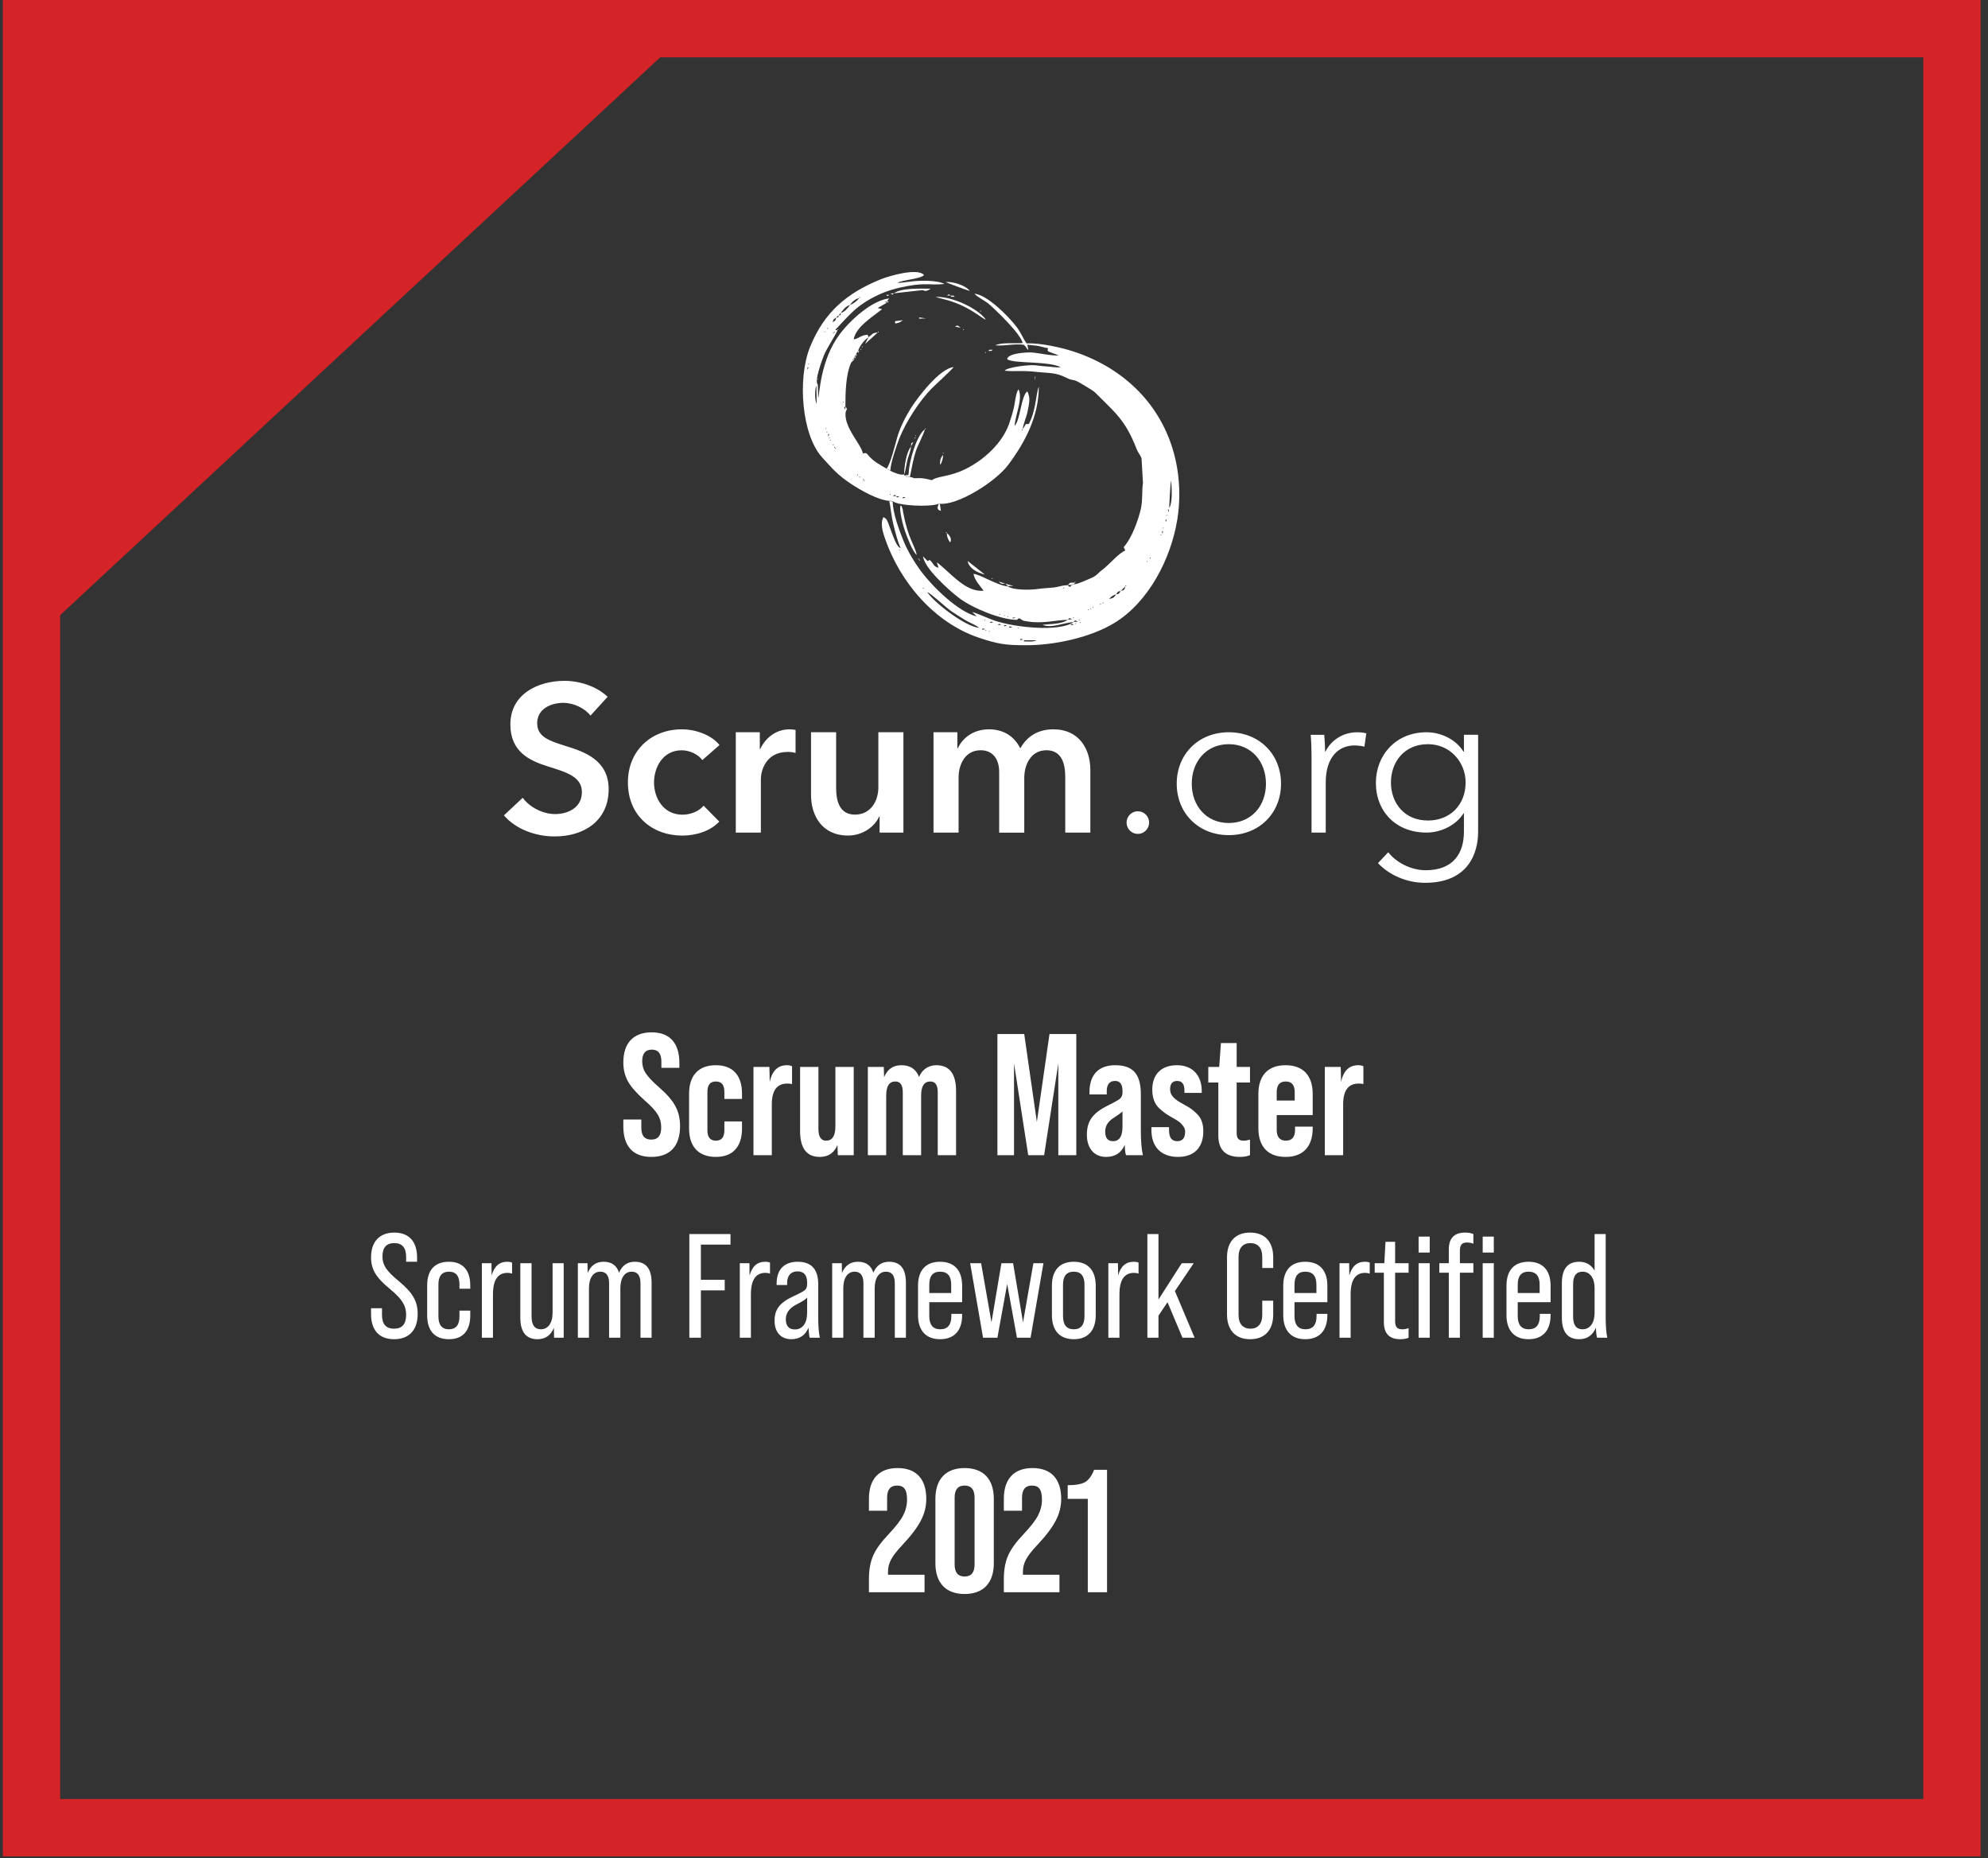<svg width="229" height="214" viewBox="0 0 229 214" fill="none" xmlns="http://www.w3.org/2000/svg">
<rect x="0" y="0" width="229" height="214" fill="#333333" stroke="none"/>
<path d="M6.773 5.778H76.936L6.773 70.987V5.778Z" fill="#D42427"/>
<rect x="3.628" y="3.302" width="221.217" height="207.184" stroke="#D42427" stroke-width="6.603"/>
<path d="M106.499 183.373H100.093V181.842C100.093 180.794 100.254 179.908 100.576 179.162C100.899 178.417 101.483 177.611 102.309 176.745C103.135 175.859 103.719 175.134 104.021 174.549C104.323 173.965 104.484 173.361 104.484 172.696C104.484 171.487 104.081 171.085 103.336 171.085C102.571 171.085 102.188 171.548 102.188 172.474V173.985H100.093V172.615C100.093 170.339 101.241 169.07 103.397 169.07C105.552 169.07 106.7 170.339 106.7 172.615C106.7 173.482 106.499 174.308 106.076 175.113C105.673 175.899 104.968 176.846 103.961 177.913C102.671 179.283 102.289 180.029 102.289 181.056V181.358H106.499V183.373ZM107.75 180.029V172.615C107.75 170.359 108.938 169.07 111.114 169.07C113.289 169.07 114.478 170.359 114.478 172.615V180.029C114.478 182.285 113.289 183.574 111.114 183.574C108.938 183.574 107.75 182.285 107.75 180.029ZM112.262 180.17V172.474C112.262 171.548 111.879 171.085 111.114 171.085C110.348 171.085 109.965 171.548 109.965 172.474V180.17C109.965 181.096 110.348 181.56 111.114 181.56C111.879 181.56 112.262 181.096 112.262 180.17ZM122.04 183.373H115.634V181.842C115.634 180.794 115.795 179.908 116.117 179.162C116.44 178.417 117.024 177.611 117.85 176.745C118.676 175.859 119.26 175.134 119.562 174.549C119.864 173.965 120.025 173.361 120.025 172.696C120.025 171.487 119.622 171.085 118.877 171.085C118.112 171.085 117.729 171.548 117.729 172.474V173.985H115.634V172.615C115.634 170.339 116.782 169.07 118.938 169.07C121.093 169.07 122.241 170.339 122.241 172.615C122.241 173.482 122.04 174.308 121.617 175.113C121.214 175.899 120.509 176.846 119.502 177.913C118.212 179.283 117.83 180.029 117.83 181.056V181.358H122.04V183.373ZM127.521 183.373H125.305V172.615H122.988V171.044C123.915 171.044 124.58 170.923 125.003 170.682C125.426 170.42 125.768 169.956 126.03 169.272H127.521V183.373Z" fill="white"/>
<path d="M75.03 133.237C72.897 133.237 71.802 131.982 71.802 129.73V128.933H73.874V129.889C73.874 130.786 74.252 131.244 75.01 131.244C75.787 131.244 76.165 130.786 76.165 129.849C76.165 129.272 76.026 128.773 75.747 128.335C75.488 127.897 74.99 127.359 74.252 126.721C73.356 125.924 72.718 125.207 72.34 124.549C71.981 123.891 71.802 123.174 71.802 122.357C71.802 120.145 72.937 118.89 75.07 118.89C77.162 118.89 78.258 120.145 78.258 122.397V122.975H76.185V122.257C76.185 121.341 75.827 120.882 75.089 120.882C74.352 120.882 73.974 121.321 73.974 122.218C73.974 122.716 74.113 123.194 74.392 123.612C74.671 124.031 75.169 124.569 75.906 125.207C76.823 126.004 77.461 126.741 77.799 127.398C78.158 128.056 78.337 128.813 78.337 129.69C78.337 131.982 77.182 133.237 75.03 133.237ZM79.376 129.969V125.944C79.376 123.852 80.471 122.676 82.464 122.676C84.457 122.676 85.473 123.891 85.473 125.944V126.562H83.441V125.745C83.441 124.947 83.122 124.549 82.464 124.549C81.806 124.549 81.488 124.947 81.488 125.745V130.168C81.488 130.965 81.806 131.364 82.464 131.364C83.122 131.364 83.441 130.965 83.441 130.168V129.152H85.473V129.969C85.473 132.021 84.457 133.237 82.464 133.237C80.471 133.237 79.376 132.061 79.376 129.969ZM90.64 122.676C90.879 122.676 91.078 122.716 91.238 122.795V124.848C91.078 124.808 90.899 124.788 90.7 124.788C89.504 124.788 88.906 125.585 88.906 127.179V133.038H86.794V122.875H88.627L88.667 124.589C88.946 123.313 89.604 122.676 90.64 122.676ZM96.229 129.73V122.875H98.341V133.038H96.508L96.468 131.862C96.089 132.779 95.412 133.237 94.435 133.237C92.921 133.237 92.164 132.241 92.164 130.268V122.875H94.276V130.029C94.276 130.925 94.575 131.364 95.153 131.364C95.87 131.364 96.229 130.826 96.229 129.73ZM107.859 122.676C109.374 122.676 110.131 123.672 110.131 125.645V133.038H108.019V125.784C108.019 124.967 107.74 124.549 107.162 124.549C106.464 124.549 106.106 125.087 106.106 126.183V133.038H103.993V125.784C103.993 124.967 103.715 124.549 103.137 124.549C102.439 124.549 102.081 125.087 102.081 126.183V133.038H99.968V122.875H101.802L101.841 124.051C102.22 123.134 102.878 122.676 103.834 122.676C104.85 122.676 105.528 123.134 105.867 124.031C106.205 123.174 106.963 122.676 107.859 122.676ZM116.807 133.038H114.894V119.089H117.982L119.437 129.212L120.892 119.089H123.98V133.038H121.908V122.477L120.274 133.038H118.441L116.807 122.477V133.038ZM131.654 133.038H129.721C129.621 132.858 129.581 132.46 129.561 131.842C129.163 132.779 128.446 133.237 127.409 133.237C126.054 133.237 125.198 132.261 125.198 130.686C125.198 129.092 125.875 128.176 127.649 127.299C128.386 126.94 128.844 126.681 129.023 126.522C129.203 126.342 129.302 126.123 129.302 125.844V125.645C129.302 124.868 129.023 124.489 128.446 124.489C127.808 124.489 127.489 124.888 127.489 125.665V126.043H125.496V125.784C125.496 123.792 126.533 122.676 128.465 122.676C130.538 122.676 131.415 123.732 131.415 126.024V130.108C131.415 131.404 131.494 132.38 131.654 133.038ZM128.206 131.424C128.944 131.424 129.302 130.866 129.302 129.73V127.996C129.203 128.116 128.844 128.375 128.266 128.753C127.629 129.152 127.31 129.67 127.31 130.328C127.31 131.065 127.609 131.424 128.206 131.424ZM135.7 133.237C133.767 133.237 132.632 132.101 132.632 130.128V129.81H134.664V130.188C134.664 131.005 134.983 131.424 135.601 131.424C136.218 131.424 136.517 131.065 136.517 130.328C136.517 130.089 136.438 129.869 136.278 129.67C135.979 129.252 135.74 129.112 135.043 128.714C134.664 128.494 134.385 128.335 134.206 128.196C134.026 128.056 133.787 127.877 133.508 127.618C132.97 127.08 132.731 126.382 132.731 125.485C132.731 123.752 133.747 122.676 135.581 122.676C137.334 122.676 138.43 123.812 138.43 125.645V125.864H136.438V125.585C136.438 124.848 136.159 124.489 135.601 124.489C135.063 124.489 134.784 124.808 134.784 125.446C134.784 126.183 135.302 126.621 136.338 127.179C137.055 127.578 137.354 127.757 137.852 128.255C138.39 128.753 138.61 129.431 138.61 130.288C138.61 132.121 137.593 133.237 135.7 133.237ZM143.988 122.875V124.669H142.453V130.487C142.453 131.125 142.692 131.364 143.27 131.364C143.489 131.364 143.728 131.324 143.988 131.244V133.038C143.649 133.177 143.25 133.237 142.832 133.237C141.178 133.237 140.341 132.42 140.341 130.766V124.669H139.185V122.875H140.441L140.64 120.125H142.453V122.875H143.988ZM151.211 125.984V128.415H147.066V130.128C147.066 130.945 147.425 131.364 148.122 131.364C148.82 131.364 149.179 130.945 149.179 130.128V129.75H151.211V129.929C151.211 132.061 150.095 133.237 148.083 133.237C146.07 133.237 144.954 132.061 144.954 129.929V125.984C144.954 123.852 146.07 122.676 148.083 122.676C150.095 122.676 151.211 123.852 151.211 125.984ZM147.066 125.784V126.741H149.139V125.784C149.139 124.967 148.8 124.549 148.103 124.549C147.405 124.549 147.066 124.967 147.066 125.784ZM156.452 122.676C156.691 122.676 156.891 122.716 157.05 122.795V124.848C156.891 124.808 156.711 124.788 156.512 124.788C155.316 124.788 154.719 125.585 154.719 127.179V133.038H152.606V122.875H154.44L154.479 124.589C154.758 123.313 155.416 122.676 156.452 122.676Z" fill="white"/>
<path d="M42.741 151.331V150.666H44.003V151.434C44.003 152.491 44.464 153.02 45.385 153.02C46.322 153.02 46.783 152.491 46.783 151.417C46.783 150.871 46.647 150.393 46.374 149.967C46.118 149.541 45.64 149.046 44.941 148.466C44.122 147.801 43.543 147.187 43.219 146.641C42.895 146.096 42.741 145.482 42.741 144.8C42.741 143.009 43.713 141.951 45.419 141.951C47.124 141.951 48.045 142.992 48.045 144.834V145.311H46.783V144.748C46.783 143.691 46.322 143.162 45.419 143.162C44.515 143.162 44.054 143.674 44.054 144.714C44.054 145.209 44.191 145.652 44.464 146.062C44.736 146.471 45.231 146.965 45.947 147.545C46.766 148.227 47.329 148.841 47.636 149.404C47.96 149.95 48.113 150.581 48.113 151.314C48.113 153.173 47.124 154.231 45.401 154.231C43.679 154.231 42.741 153.19 42.741 151.331ZM51.714 154.231C50.077 154.231 49.207 153.258 49.207 151.485V148.04C49.207 146.266 50.077 145.311 51.714 145.311C53.334 145.311 54.17 146.317 54.17 148.04V148.415H52.925V147.92C52.925 146.948 52.516 146.454 51.714 146.454C50.912 146.454 50.503 146.948 50.503 147.92V151.604C50.503 152.593 50.912 153.088 51.714 153.088C52.516 153.088 52.925 152.593 52.925 151.604V150.939H54.17V151.485C54.17 153.241 53.334 154.231 51.714 154.231ZM58.423 145.311C58.661 145.311 58.849 145.345 58.986 145.413V146.675C58.832 146.624 58.661 146.59 58.457 146.59C57.348 146.59 56.785 147.409 56.785 149.063V154.06H55.506V145.482H56.615L56.632 146.897C56.922 145.84 57.519 145.311 58.423 145.311ZM63.653 151.178V145.482H64.932V154.06H63.823L63.806 152.917C63.448 153.787 62.817 154.231 61.913 154.231C60.6 154.231 59.935 153.395 59.935 151.741V145.482H61.231V151.587C61.231 152.593 61.589 153.088 62.306 153.088C63.107 153.088 63.653 152.406 63.653 151.178ZM73.131 145.311C74.41 145.311 75.058 146.113 75.058 147.716V154.06H73.779V147.801C73.779 146.897 73.438 146.454 72.756 146.454C71.988 146.454 71.46 147.136 71.46 148.364V154.06H70.163V147.801C70.163 146.897 69.822 146.454 69.14 146.454C68.373 146.454 67.844 147.136 67.844 148.364V154.06H66.565V145.482H67.674L67.691 146.607C68.049 145.738 68.663 145.311 69.532 145.311C70.453 145.311 71.05 145.738 71.306 146.573C71.664 145.738 72.261 145.311 73.131 145.311ZM80.736 154.06H79.406V142.122H84.147V143.333H80.736V147.392H83.482V148.603H80.736V154.06ZM88.134 145.311C88.373 145.311 88.561 145.345 88.697 145.413V146.675C88.544 146.624 88.373 146.59 88.168 146.59C87.06 146.59 86.497 147.409 86.497 149.063V154.06H85.218V145.482H86.327L86.344 146.897C86.634 145.84 87.231 145.311 88.134 145.311ZM94.442 154.06H93.265C93.214 153.872 93.163 153.497 93.129 152.9C92.77 153.787 92.105 154.231 91.133 154.231C89.956 154.231 89.223 153.412 89.223 152.116C89.223 150.803 89.803 150.035 91.355 149.302C92.071 148.978 92.515 148.739 92.702 148.586C92.89 148.432 92.975 148.193 92.975 147.903V147.699C92.975 146.846 92.6 146.42 91.867 146.42C91.116 146.42 90.673 146.897 90.673 147.733V147.989H89.462V147.801C89.462 146.215 90.332 145.311 91.884 145.311C93.47 145.311 94.254 146.181 94.254 147.903V151.724C94.254 152.764 94.322 153.531 94.442 154.06ZM91.577 153.105C92.446 153.105 92.975 152.389 92.975 151.161V149.438C92.839 149.626 92.429 149.882 91.73 150.24C90.928 150.649 90.519 151.212 90.519 151.928C90.519 152.713 90.877 153.105 91.577 153.105ZM102.426 145.311C103.705 145.311 104.353 146.113 104.353 147.716V154.06H103.074V147.801C103.074 146.897 102.733 146.454 102.051 146.454C101.284 146.454 100.755 147.136 100.755 148.364V154.06H99.459V147.801C99.459 146.897 99.118 146.454 98.436 146.454C97.668 146.454 97.139 147.136 97.139 148.364V154.06H95.86V145.482H96.969L96.986 146.607C97.344 145.738 97.958 145.311 98.828 145.311C99.749 145.311 100.346 145.738 100.601 146.573C100.96 145.738 101.557 145.311 102.426 145.311ZM108.29 145.311C109.928 145.311 110.831 146.3 110.831 148.074V149.967H107.045V151.57C107.045 152.576 107.472 153.088 108.307 153.088C109.16 153.088 109.586 152.576 109.586 151.57V151.314H110.831V151.451C110.831 153.224 109.928 154.231 108.29 154.231C106.653 154.231 105.749 153.224 105.749 151.451V148.074C105.749 146.3 106.636 145.311 108.29 145.311ZM107.045 147.955V148.91H109.569V147.955C109.569 146.948 109.143 146.454 108.29 146.454C107.455 146.454 107.045 146.948 107.045 147.955ZM114.892 154.06H113.238L111.754 145.482H113.016L114.21 152.286L115.353 145.482H116.7L117.843 152.286L119.036 145.482H120.196L118.712 154.06H117.143L116.018 147.869L114.892 154.06ZM123.695 154.231C122.058 154.231 121.171 153.224 121.171 151.451V148.074C121.171 146.3 122.058 145.311 123.695 145.311C125.316 145.311 126.219 146.3 126.219 148.074V151.451C126.219 153.224 125.316 154.231 123.695 154.231ZM123.695 153.088C124.514 153.088 124.923 152.576 124.923 151.57V147.955C124.923 146.948 124.514 146.454 123.695 146.454C122.86 146.454 122.45 146.948 122.45 147.955V151.57C122.45 152.576 122.86 153.088 123.695 153.088ZM130.587 145.311C130.826 145.311 131.013 145.345 131.15 145.413V146.675C130.996 146.624 130.826 146.59 130.621 146.59C129.512 146.59 128.95 147.409 128.95 149.063V154.06H127.671V145.482H128.779L128.796 146.897C129.086 145.84 129.683 145.311 130.587 145.311ZM137.608 154.06H136.209L134.487 149.967L133.446 151.519V154.06H132.167V142.122H133.446V149.66L136.124 145.482H137.505L135.339 148.688L137.608 154.06ZM144.001 154.231C142.313 154.231 141.341 153.173 141.341 151.382V144.8C141.341 143.009 142.296 141.951 144.001 141.951C145.707 141.951 146.662 143.009 146.662 144.8V146.027H145.4V144.714C145.4 143.708 144.871 143.162 144.035 143.162C143.2 143.162 142.671 143.708 142.671 144.714V151.468C142.671 152.474 143.2 153.02 144.035 153.02C144.871 153.02 145.4 152.474 145.4 151.468V149.796H146.662V151.382C146.662 153.173 145.707 154.231 144.001 154.231ZM150.36 145.311C151.997 145.311 152.901 146.3 152.901 148.074V149.967H149.115V151.57C149.115 152.576 149.541 153.088 150.377 153.088C151.229 153.088 151.656 152.576 151.656 151.57V151.314H152.901V151.451C152.901 153.224 151.997 154.231 150.36 154.231C148.723 154.231 147.819 153.224 147.819 151.451V148.074C147.819 146.3 148.705 145.311 150.36 145.311ZM149.115 147.955V148.91H151.639V147.955C151.639 146.948 151.212 146.454 150.36 146.454C149.524 146.454 149.115 146.948 149.115 147.955ZM157.218 145.311C157.456 145.311 157.644 145.345 157.78 145.413V146.675C157.627 146.624 157.456 146.59 157.252 146.59C156.143 146.59 155.58 147.409 155.58 149.063V154.06H154.301V145.482H155.41L155.427 146.897C155.717 145.84 156.314 145.311 157.218 145.311ZM162.258 145.482V146.573H160.706V152.133C160.706 152.815 160.927 153.088 161.541 153.088C161.797 153.088 162.036 153.037 162.258 152.951V154.06C162.002 154.179 161.678 154.231 161.303 154.231C160.041 154.231 159.41 153.582 159.41 152.269V146.573H158.352V145.482H159.461L159.597 143.009H160.706V145.482H162.258ZM164.69 144.254H163.411V142.412H164.69V144.254ZM164.69 154.06H163.411V145.482H164.69V154.06ZM166.889 145.482V143.896C166.889 142.6 167.52 141.951 168.765 141.951C169.14 141.951 169.464 142.003 169.72 142.122V143.231C169.498 143.145 169.259 143.094 169.003 143.094C168.406 143.094 168.168 143.35 168.168 144.049V145.482H169.72V146.573H168.168V154.06H166.889V146.573H165.797V145.482H166.889ZM170.794 144.254V142.412H172.073V144.254H170.794ZM172.073 154.06H170.794V145.482H172.073V154.06ZM176.074 145.311C177.712 145.311 178.615 146.3 178.615 148.074V149.967H174.829V151.57C174.829 152.576 175.256 153.088 176.091 153.088C176.944 153.088 177.37 152.576 177.37 151.57V151.314H178.615V151.451C178.615 153.224 177.712 154.231 176.074 154.231C174.437 154.231 173.533 153.224 173.533 151.451V148.074C173.533 146.3 174.42 145.311 176.074 145.311ZM174.829 147.955V148.91H177.353V147.955C177.353 146.948 176.927 146.454 176.074 146.454C175.239 146.454 174.829 146.948 174.829 147.955ZM185.148 154.06H183.972C183.903 153.855 183.852 153.463 183.835 152.9C183.46 153.787 182.812 154.231 181.908 154.231C180.578 154.231 179.913 153.395 179.913 151.741V147.784C179.913 146.13 180.578 145.311 181.908 145.311C182.693 145.311 183.29 145.652 183.682 146.334V142.122H184.961V151.724C184.961 152.764 185.029 153.531 185.148 154.06ZM182.3 153.088C183.119 153.088 183.682 152.406 183.682 151.178V148.364C183.682 147.136 183.119 146.454 182.3 146.454C181.567 146.454 181.209 146.931 181.209 147.886V151.638C181.209 152.61 181.567 153.088 182.3 153.088Z" fill="white"/>
<g clip-path="url(#clip0_1510_1369)">
<path fill-rule="evenodd" clip-rule="evenodd" d="M117.946 73.734L119.395 73.741C119.05 73.94 118.414 73.868 117.946 73.868V73.737V73.734ZM117.549 73.602C117.676 73.475 117.97 73.769 117.704 73.674C117.7 73.674 117.37 73.781 117.549 73.602ZM113.967 72.673C113.979 72.661 114.007 72.693 114.007 72.713C114.007 72.721 114.023 72.729 114.023 72.729C114.019 72.725 113.789 72.852 113.967 72.673ZM113.57 72.542C113.582 72.53 113.61 72.562 113.61 72.582C113.61 72.59 113.626 72.598 113.626 72.598C113.622 72.594 113.392 72.721 113.57 72.542ZM113.173 72.411C113.3 72.284 113.594 72.578 113.328 72.483C113.324 72.483 112.995 72.59 113.173 72.411ZM117.287 72.28C117.299 72.268 117.326 72.3 117.326 72.32C117.326 72.328 117.342 72.336 117.342 72.336C117.338 72.332 117.108 72.459 117.287 72.28ZM116.612 72.249L116.227 72.288C116.298 72.237 116.175 72.006 116.612 72.249ZM115.695 72.018C115.822 71.891 116.111 72.185 115.849 72.09C115.845 72.09 115.516 72.197 115.695 72.018ZM123.389 71.887C123.516 71.76 123.806 72.054 123.544 71.959C123.54 71.959 123.211 72.066 123.389 71.887ZM115.031 71.887C115.158 71.76 115.448 72.054 115.186 71.959C115.182 71.959 114.849 72.066 115.031 71.887ZM123.918 71.756C123.929 71.744 123.957 71.776 123.957 71.796C123.957 71.804 123.973 71.812 123.973 71.812C123.969 71.808 123.739 71.935 123.918 71.756ZM124.45 71.625C124.461 71.613 124.489 71.645 124.489 71.665C124.489 71.673 124.505 71.681 124.505 71.681C124.501 71.677 124.271 71.804 124.45 71.625ZM114.102 71.625C114.229 71.498 114.523 71.792 114.257 71.697C114.253 71.697 113.924 71.804 114.102 71.625ZM123.651 71.625C123.89 71.474 123.723 71.371 124.172 71.589L123.651 71.625ZM124.315 71.359C124.326 71.347 124.354 71.379 124.354 71.399C124.354 71.407 124.37 71.415 124.37 71.415C124.366 71.411 124.136 71.538 124.315 71.359ZM113.439 71.359C113.451 71.347 113.479 71.379 113.479 71.399C113.479 71.407 113.495 71.415 113.495 71.415C113.491 71.411 113.261 71.538 113.439 71.359ZM122.988 71.359C123.227 71.208 123.06 71.105 123.509 71.323L122.988 71.359ZM123.655 71.097C123.667 71.085 123.695 71.117 123.695 71.137C123.695 71.145 123.711 71.153 123.711 71.153C123.707 71.149 123.477 71.276 123.655 71.097ZM117.013 71.133L116.628 71.248C116.814 71.085 116.377 71.105 117.013 71.133ZM116.096 70.966C116.107 70.954 116.135 70.986 116.135 71.006C116.135 71.014 116.151 71.022 116.151 71.022C116.147 71.018 115.917 71.145 116.096 70.966ZM115.698 70.831C115.71 70.819 115.738 70.851 115.738 70.871C115.738 70.879 115.754 70.887 115.754 70.887C115.75 70.883 115.52 71.01 115.698 70.831ZM115.166 70.7C115.178 70.688 115.206 70.72 115.206 70.74C115.206 70.748 115.222 70.756 115.222 70.756C115.218 70.752 114.988 70.879 115.166 70.7ZM125.379 70.168C125.391 70.156 125.418 70.188 125.418 70.208C125.418 70.216 125.434 70.224 125.434 70.224C125.43 70.219 125.2 70.347 125.379 70.168ZM125.645 70.037C125.657 70.025 125.684 70.057 125.684 70.077C125.684 70.085 125.7 70.093 125.7 70.093C125.696 70.088 125.466 70.216 125.645 70.037ZM125.911 69.906C125.923 69.894 125.95 69.926 125.95 69.946C125.95 69.954 125.966 69.961 125.966 69.961C125.962 69.957 125.732 70.085 125.911 69.906ZM126.709 69.644L126.745 69.521L126.844 69.596L126.713 69.64L126.709 69.644ZM127.106 69.378L127.07 69.501L126.971 69.425L127.102 69.382L127.106 69.378ZM127.769 68.985C127.975 68.691 128.233 68.544 128.563 68.453C128.297 68.858 128.233 68.87 127.769 68.985ZM112.78 72.304C111.196 72.165 107.622 69.418 106.812 68.191C107.198 68.294 109.016 70.017 109.624 70.422C110.148 70.771 110.624 71.065 111.164 71.403C111.672 71.72 112.371 71.943 112.784 72.304H112.78ZM128.563 68.457C128.813 68.072 128.702 68.163 129.095 68.06C128.845 68.445 128.956 68.353 128.563 68.457ZM129.095 68.06L129.627 67.528C129.54 67.952 129.484 67.956 129.095 68.06ZM122.595 67.662L122.564 67.786L122.464 67.71L122.595 67.666V67.662ZM106.411 67.793L106.288 67.758L106.364 67.659L106.407 67.79L106.411 67.793ZM129.627 67.531L129.663 67.408L129.762 67.484L129.631 67.528L129.627 67.531ZM132.148 64.613C132.16 64.601 132.188 64.633 132.188 64.653C132.188 64.661 132.204 64.669 132.204 64.669C132.2 64.665 131.97 64.792 132.148 64.613ZM132.546 64.216L132.514 64.339L132.414 64.264L132.546 64.22V64.216ZM103.628 63.287C103.64 63.275 103.668 63.307 103.668 63.327C103.668 63.335 103.684 63.343 103.684 63.343C103.68 63.339 103.449 63.466 103.628 63.287ZM133.737 61.56C133.749 61.548 133.776 61.58 133.776 61.599C133.776 61.607 133.792 61.615 133.792 61.615C133.788 61.611 133.558 61.739 133.737 61.56ZM133.868 61.294C133.868 60.988 134.031 61.27 133.951 61.294C133.951 61.294 133.868 61.635 133.868 61.294ZM133.999 60.762C134.011 60.75 134.038 60.782 134.038 60.801C134.038 60.809 134.054 60.817 134.054 60.817C134.05 60.813 133.82 60.94 133.999 60.762ZM134.265 59.964C134.265 59.658 134.428 59.94 134.348 59.964C134.348 59.964 134.265 60.305 134.265 59.964ZM134.396 59.3C134.408 59.289 134.435 59.32 134.435 59.34C134.435 59.348 134.451 59.356 134.451 59.356C134.447 59.352 134.217 59.479 134.396 59.3ZM134.511 58.641C134.658 58.808 134.646 58.455 134.63 59.027L134.511 58.641ZM134.698 58.495C134.666 58.209 134.833 55.453 134.896 55.33C134.987 56.168 135.079 57.851 134.698 58.495ZM123.786 67.265L123.389 67.397C123.306 67.802 122.996 67.4 122.992 67.397C122.313 67.397 122.024 67.587 121.396 67.659C120.844 67.722 120.082 67.746 119.57 67.825C118.684 67.96 116.743 67.984 116.092 67.531C114.833 67.42 112.832 66.102 112.137 66.094C112.256 66.805 112.883 67.448 113.296 68.028C111.196 68.258 109.389 65.832 107.904 64.756L108.115 65.379C107.491 65.284 107.535 64.812 107.074 64.482L106.86 64.621L106.328 64.077C106.471 65.451 109.385 68.044 110.501 68.885C112.026 70.037 115.305 71.387 117.156 71.387C117.465 70.982 117.509 71.379 117.966 71.506C118.017 71.522 118.224 71.542 118.315 71.558C120.102 71.879 121.666 71.387 122.992 71.387C122.266 71.891 121.051 71.847 120.086 71.951C121.09 72.419 122.599 71.673 123.655 71.653C122.028 72.784 117.017 72.292 114.551 71.47C114.003 71.288 112.351 70.533 111.994 70.493L112.514 70.99C110.366 70.47 107.448 67.575 106.185 65.907C105.431 64.911 104.573 63.521 104.081 62.306C103.588 61.087 102.834 59.078 102.834 57.748L102.437 57.712C102.612 58.451 102.643 59.344 102.941 60.531C103.148 61.353 103.402 62.39 103.751 63.124C103.291 63.009 102.929 61.854 102.743 61.393C102.6 61.036 102.512 60.742 102.385 60.42C102.207 59.96 102.139 59.714 101.762 59.563C101.365 60.281 101.702 61.306 101.921 61.949C103.66 67.063 107.658 71.716 112.729 73.432C114.94 74.178 115.841 74.309 118.22 74.309C121.519 74.309 125.649 73.404 128.38 71.736C132.295 69.342 134.868 64.391 135.611 59.856C135.924 57.943 135.924 55.902 135.611 53.984C134.523 47.345 129.953 42.533 123.644 40.476C122.206 40.008 119.744 39.464 118.256 39.551C117.894 39.071 117.612 38.328 117.14 37.697C116.171 36.406 113.717 33.961 112.256 33.825C112.502 34.171 113.467 34.632 113.88 34.989C114.908 35.878 117.608 38.511 117.803 39.511C116.854 39.587 115.393 39.404 114.654 39.765C115.714 39.881 116.711 39.559 117.926 39.702C118.339 40.067 118.16 40.075 118.458 40.321L118.343 39.702C118.76 39.758 119.129 39.769 119.526 39.829C119.935 39.892 120.261 40.043 120.725 40.091C120.65 40.54 120.475 40.365 121.948 40.917C121.229 41.028 119.602 40.623 118.76 40.591C118.363 40.575 116.123 40.643 116.008 41.362C116.775 41.913 120.693 41.544 122.198 42.291C121.591 42.358 121.094 42.219 120.483 42.195C119.868 42.172 119.494 42.041 118.756 42.056C118.156 42.068 116.04 42.295 115.722 42.692C116.937 42.827 117.509 42.616 119.57 42.847C120.856 42.989 121.599 42.866 122.873 43.522C123.465 43.827 123.636 43.7 124.072 43.915C124.402 44.078 125.915 44.975 126.121 45.181C128.456 47.524 129.627 48.358 130.91 51.669C131.108 52.185 131.398 52.439 131.497 52.809L131.66 55.62C131.517 56.545 131.644 57.581 131.422 58.574C131.132 59.864 130.382 61.957 129.46 62.981C129.484 63.382 129.448 62.87 129.615 63.402C128.861 63.704 127.793 65.006 127.022 65.586C126.431 66.031 126.316 66.336 125.645 66.594C125.14 66.785 124.291 67.234 123.802 67.273L123.786 67.265Z" fill="white"/>
<path fill-rule="evenodd" clip-rule="evenodd" d="M104.018 57.271C104.145 57.144 104.435 57.438 104.173 57.343C104.169 57.343 103.84 57.45 104.018 57.271ZM103.22 57.14L103.609 57.16C103.173 57.398 103.375 57.24 103.22 57.14ZM103.22 57.14L102.831 57.12C103.268 56.882 103.065 57.041 103.22 57.14ZM102.557 56.874C102.569 56.862 102.597 56.894 102.597 56.914C102.597 56.922 102.613 56.93 102.613 56.93C102.609 56.926 102.379 57.053 102.557 56.874ZM99.508 55.282L99.631 55.314L99.555 55.413L99.512 55.282H99.508ZM99.508 55.282L99.385 55.246L99.46 55.147L99.504 55.278L99.508 55.282ZM98.976 54.885L99.099 54.917L99.023 55.016L98.98 54.885H98.976ZM98.845 54.754L98.722 54.718L98.797 54.619L98.841 54.75L98.845 54.754ZM96.192 51.57L96.316 51.601L96.24 51.701L96.196 51.57H96.192ZM96.192 51.57L96.069 51.534L96.145 51.435L96.189 51.566L96.192 51.57ZM95.926 51.173L96.049 51.204L95.974 51.304L95.93 51.173H95.926ZM95.66 50.641C95.672 50.629 95.7 50.66 95.7 50.68C95.7 50.688 95.716 50.696 95.716 50.696C95.712 50.692 95.482 50.819 95.66 50.641ZM95.529 50.374C95.541 50.363 95.569 50.394 95.569 50.414C95.569 50.422 95.585 50.43 95.585 50.43C95.581 50.426 95.351 50.553 95.529 50.374ZM95.398 50.108C95.398 49.803 95.561 50.085 95.482 50.108C95.482 50.108 95.398 50.454 95.398 50.108ZM95.267 49.711C95.279 49.7 95.307 49.731 95.307 49.751C95.307 49.759 95.323 49.767 95.323 49.767C95.319 49.763 95.089 49.89 95.267 49.711ZM117.816 49.445L117.78 49.569L117.681 49.493L117.812 49.449L117.816 49.445ZM95.136 49.314C95.148 49.302 95.176 49.334 95.176 49.354C95.176 49.362 95.192 49.37 95.192 49.37C95.188 49.366 94.958 49.493 95.136 49.314ZM97.391 46.793L97.372 47.182C97.133 46.745 97.292 46.948 97.391 46.793ZM94.04 44.415L94.072 46.515C93.846 46.094 93.838 44.824 94.04 44.415ZM97.126 46.261C97.137 46.249 97.165 46.281 97.165 46.301C97.165 46.309 97.181 46.317 97.181 46.317C97.177 46.313 96.947 46.44 97.126 46.261ZM93.012 42.413C93.012 42.108 93.175 42.39 93.095 42.413C93.095 42.413 93.012 42.755 93.012 42.413ZM93.143 41.882C93.155 41.87 93.183 41.901 93.183 41.921C93.183 41.929 93.199 41.937 93.199 41.937C93.195 41.933 92.964 42.06 93.143 41.882ZM98.317 41.349L98.281 41.472L98.182 41.397L98.313 41.353L98.317 41.349ZM96.061 38.296L96.026 38.419L95.926 38.344L96.057 38.3L96.061 38.296ZM96.061 38.296L96.093 38.173L96.192 38.248L96.061 38.292V38.296ZM95.001 38.165C95.013 38.153 95.041 38.185 95.041 38.205C95.041 38.213 95.057 38.221 95.057 38.221C95.053 38.217 94.823 38.344 95.001 38.165ZM95.398 37.768L95.363 37.891L95.263 37.816L95.394 37.772L95.398 37.768ZM95.922 37.109C96.03 36.72 95.938 36.831 96.32 36.577C96.212 36.966 96.304 36.855 95.922 37.109ZM96.585 36.311L96.574 36.553L96.323 36.577L96.59 36.311H96.585ZM96.852 36.045L96.84 36.287L96.59 36.311L96.856 36.045H96.852ZM96.852 36.045C97.106 35.66 97.475 35.235 97.912 35.116C97.658 35.501 97.288 35.926 96.852 36.045ZM97.912 35.116C98.174 34.723 98.523 34.441 98.972 34.318C98.761 34.639 98.261 35.02 97.912 35.116ZM98.972 34.318L99.004 34.194L99.103 34.27L98.972 34.314V34.318ZM102.422 57.672L102.819 57.708C103.451 58.272 107.274 58.415 108.124 58.01H108.255C110.228 58.244 114.64 55.552 116.16 53.507C118.074 50.938 119.662 47.949 119.662 44.534C119.5 44.788 119.321 46.257 119.21 46.737C118.995 47.659 118.948 47.944 118.515 48.83L118.161 48.842L117.808 49.449C117.864 48.806 118.229 48.087 118.372 47.361C118.535 46.539 118.737 45.86 118.34 45.07C117.61 45.59 117.558 48.29 116.883 49.052C116.907 47.865 117.864 45.987 117.328 44.828C117.01 45.256 116.946 46.221 116.808 46.853C116.665 47.504 116.462 48.167 116.24 48.806C115.462 51.03 113.337 52.975 111.229 54.011C109.299 54.961 108.021 54.794 107.346 55.302C105.988 54.933 105.638 55.103 105.368 55.076C105.11 55.048 105.202 54.972 104.812 54.933C104.086 54.953 104.515 54.933 104.292 54.762C104.006 54.762 104.249 54.798 104.149 54.631C103.78 54.774 102.95 54.424 102.557 54.218L102.116 53.968C101.322 53.499 100.632 53.154 100.06 52.479C99.754 52.117 99.802 52.161 99.397 52.221C99.21 51.169 97.296 49.334 97.395 47.607C97.423 47.123 97.725 47.25 97.384 46.801C97.384 45.193 97.423 43.12 98.047 41.758L98.444 41.361H98.313L98.444 41.095L98.575 40.829L98.841 40.432C98.992 39.88 99.552 39.158 100.036 38.84L99.957 38.55C99.079 38.61 99 38.975 98.337 39.086C98.571 37.657 100.504 36.489 101.608 35.612L101.104 35.469L102.164 34.861L101.898 34.798L102.164 34.727L102.426 34.369C100.469 34.584 98.007 36.799 96.748 38.463C94.453 41.5 94.414 45.514 94.243 45.864L94.207 44.284C93.766 43.95 94.707 41.413 94.922 40.885C95.228 40.127 96.359 38.419 96.462 38.046L96.212 37.994C97.796 36.339 98.603 35.175 101.148 33.972C102.24 33.46 103.339 33.158 104.503 32.948C106.774 32.539 106.949 32.872 108.795 32.706C107.969 32.241 105.817 32.285 104.793 32.44C104.487 32.487 103.605 32.59 103.367 32.575C104.03 32.201 106.035 32.142 106.44 31.673C105.694 30.812 102.402 31.784 101.461 32.162C97.534 33.754 94.942 35.957 93.318 39.94C91.837 43.581 92.341 50.096 94.704 52.677C95.926 54.011 96.454 54.675 98.027 55.723C99.154 56.473 101.144 57.593 102.43 57.68L102.422 57.672Z" fill="white"/>
<path fill-rule="evenodd" clip-rule="evenodd" d="M102.117 53.956L102.558 54.206C102.578 53.344 103.269 51.339 103.598 50.486C104.325 48.627 105.937 46.114 107.362 44.697C107.815 44.244 109.61 42.616 109.852 42.275C108.299 42.413 105.814 45.606 104.916 47.023C104.305 47.992 103.654 49.298 103.352 50.367C103.173 51.002 102.502 53.698 102.117 53.952V53.956ZM104.293 54.75C104.515 54.925 104.087 54.941 104.813 54.921C105.02 53.94 105.182 52.928 105.492 51.974C105.742 51.196 106.378 50.104 106.54 49.437C105.552 50.144 104.682 53.309 104.682 54.48C104.547 54.937 104.805 54.615 104.297 54.746L104.293 54.75ZM105.611 63.91C105.294 62.596 104.623 62.103 104.031 58.986C103.979 58.717 104.043 58.836 103.944 58.546C103.761 58.002 103.9 58.411 103.753 58.204C103.495 58.649 104.118 60.837 104.281 61.262C104.507 61.853 105.111 63.557 105.611 63.914V63.91ZM113.556 36.799C112.564 35.425 109.447 34.067 107.755 34.202L108.557 34.417C111.666 35.155 113.092 36.736 113.556 36.803V36.799ZM102.959 33.778L106.251 33.412C106.465 33.428 106.56 33.69 107.203 33.245C105.937 33.245 103.872 33.142 102.959 33.778Z" fill="white"/>
<path fill-rule="evenodd" clip-rule="evenodd" d="M111.709 33.511C111.244 32.856 109.732 32.396 108.933 32.483C109.021 32.55 111.431 33.444 111.709 33.511Z" fill="white"/>
<path fill-rule="evenodd" clip-rule="evenodd" d="M113.437 66.165L111.464 64.605C111.611 65.471 112.576 65.955 113.437 66.165ZM104.15 54.619C104.281 54.417 104.424 53.38 104.52 52.999C104.655 52.463 104.897 51.971 104.944 51.435C104.412 52.034 104.15 53.722 104.15 54.619Z" fill="white"/>
<path fill-rule="evenodd" clip-rule="evenodd" d="M100.042 38.82L99.644 39.618L101.106 38.291C100.411 38.351 100.542 38.494 100.046 38.824L100.042 38.82Z" fill="white"/>
<path fill-rule="evenodd" clip-rule="evenodd" d="M109.057 61.389C109.096 61.849 109.188 62.131 109.454 62.472C109.668 62.091 109.426 61.651 109.057 61.389ZM108.262 58.006H108.131C107.961 58.482 107.897 58.712 108.386 58.832L108.262 58.006ZM108.294 53.543C108.536 53.217 108.632 52.745 108.636 52.383C108.366 52.705 108.247 53.023 108.294 53.543ZM103.093 36.99C103.176 37.172 102.906 37.359 103.526 37.164C103.688 37.113 103.915 36.938 104.006 36.87L103.093 36.993V36.99ZM122.985 67.36H123.382L123.779 67.229V67.098C123.259 67.11 123.343 67.043 122.985 67.364V67.36ZM116.088 67.491L116.74 67.479L115.822 67.229L116.088 67.491ZM110.649 37.76C110.363 37.506 110.351 37.422 109.998 37.593L110.649 37.76ZM115.822 67.229L115.028 66.963C115.386 67.281 115.306 67.217 115.822 67.229ZM105.872 36.7L106.662 36.66L105.872 36.561V36.7ZM114.361 40.281C113.809 40.281 114.103 40.233 113.829 40.412C114.381 40.408 114.087 40.46 114.361 40.281ZM109.986 34.178C109.712 34 110.006 34.047 109.454 34.047C109.728 34.226 109.434 34.178 109.986 34.178ZM104.947 51.431L105.213 50.902L104.971 51.053L104.947 51.431ZM109.454 34.043C109.319 33.956 109.505 33.785 109.069 34.012L109.454 34.043ZM102.16 34.043C102.287 34.17 102.577 33.877 102.315 33.972C102.311 33.972 101.977 33.865 102.16 34.043ZM102.958 33.777L102.569 33.797C103.005 34.035 102.803 33.877 102.958 33.777ZM98.447 41.345L98.578 41.079H98.447V41.345ZM98.578 41.079L98.713 40.813H98.578V41.079ZM98.844 40.682L98.975 40.416H98.844V40.682ZM102.16 34.706V34.842L102.426 34.778L102.16 34.706ZM119.174 43.855L119.289 43.339C119.253 43.366 119.221 43.37 119.217 43.418L119.174 43.855ZM105.872 64.442L105.908 64.561L106.007 64.486L105.872 64.442ZM99.376 39.884L99.253 39.92L99.329 40.015L99.376 39.884ZM106.539 49.441L106.658 49.406L106.583 49.31L106.539 49.441ZM109.057 61.389L109.025 61.266L108.926 61.341L109.057 61.389ZM113.567 40.547L113.448 40.583L113.523 40.678L113.567 40.547ZM105.344 50.501L105.463 50.47L105.388 50.37L105.344 50.501ZM114.23 66.566L114.266 66.685L114.361 66.61L114.23 66.566ZM110.915 37.895L110.951 38.014L111.046 37.938L110.915 37.895ZM99.11 40.281L99.23 40.249L99.154 40.15L99.11 40.281ZM123.779 67.094L123.902 67.062L123.827 66.963L123.779 67.094ZM105.872 64.442L105.84 64.319L105.741 64.394L105.872 64.442ZM112.904 35.771L112.94 35.89L113.035 35.814L112.904 35.771Z" fill="white"/>
<path fill-rule="evenodd" clip-rule="evenodd" d="M101.102 38.292L101.225 38.257L101.146 38.161L101.102 38.292ZM96.461 38.026L96.58 37.99L96.504 37.895L96.461 38.026Z" fill="white"/>
<path fill-rule="evenodd" clip-rule="evenodd" d="M105.475 50.239C105.487 50.251 105.515 50.184 105.515 50.199C105.515 50.207 105.531 50.184 105.531 50.184C105.527 50.188 105.296 50.06 105.475 50.239ZM108.659 52.228C108.671 52.24 108.699 52.173 108.699 52.189C108.699 52.197 108.715 52.173 108.715 52.173C108.711 52.177 108.481 52.05 108.659 52.228ZM94.203 43.731C94.215 43.743 94.242 43.676 94.242 43.692C94.242 43.7 94.258 43.676 94.258 43.676C94.254 43.68 94.024 43.553 94.203 43.731Z" fill="white"/>
<path fill-rule="evenodd" clip-rule="evenodd" d="M69.99 80.241C68.688 79.014 66.738 78.41 65.027 78.41C61.946 78.41 58.789 79.951 58.789 83.421C58.789 86.602 61.029 87.61 63.101 88.261C65.246 88.936 67.028 89.441 67.028 91.223C67.028 93.054 65.369 93.753 63.947 93.753C62.601 93.753 61.056 93.03 60.215 91.874L58.047 93.9C59.397 95.488 61.684 96.329 63.9 96.329C67.247 96.329 70.113 94.547 70.113 90.886C70.113 87.539 67.322 86.574 65.13 85.903C63.205 85.299 61.879 84.843 61.879 83.278C61.879 81.619 63.49 80.944 64.888 80.944C66.091 80.944 67.37 81.571 68.021 82.413L69.994 80.245L69.99 80.241ZM158.732 99.407C160.058 100.804 162.079 101.67 164.152 101.67C169.135 101.67 170.266 98.251 170.266 95.793V84.62H168.631V86.57H168.583C167.69 85.125 165.958 84.33 164.319 84.33C160.805 84.33 158.49 86.955 158.49 90.155C158.49 93.455 160.801 95.885 164.319 95.885C165.954 95.885 167.713 95.067 168.583 93.669H168.631V95.789C168.631 98.219 167.451 100.221 164.223 100.221C162.512 100.221 160.805 99.307 159.911 98.148L158.732 99.399V99.407ZM160.225 90.112C160.225 87.753 161.765 85.704 164.489 85.704C167.019 85.704 168.825 87.749 168.825 90.112C168.825 92.712 167.019 94.495 164.489 94.495C161.769 94.495 160.225 92.474 160.225 90.112ZM151.077 87.102V95.889H152.713V90.112C152.713 87.102 154.277 85.851 156.012 85.851C156.445 85.851 156.977 85.923 157.168 85.994L157.386 84.454C157.048 84.358 156.711 84.334 156.302 84.334C154.714 84.334 153.316 85.248 152.689 86.55H152.641C152.641 86.07 152.594 85.224 152.546 84.624H150.981C151.053 85.395 151.077 86.502 151.077 87.106V87.102ZM147.563 90.254C147.563 86.86 145.057 84.33 141.544 84.33C138.053 84.33 135.548 86.86 135.548 90.254C135.548 93.649 138.053 96.179 141.544 96.179C145.057 96.179 147.563 93.649 147.563 90.254ZM145.828 90.254C145.828 92.784 144.168 94.781 141.54 94.781C138.939 94.781 137.279 92.784 137.279 90.254C137.279 87.725 138.939 85.704 141.54 85.704C144.164 85.704 145.828 87.729 145.828 90.254ZM132.368 94.733C132.368 94.058 131.839 93.435 131.069 93.435C130.299 93.435 129.771 94.062 129.771 94.733C129.771 95.408 130.299 96.032 131.069 96.032C131.839 96.032 132.368 95.404 132.368 94.733ZM121.333 83.993C119.598 83.993 118.3 84.787 117.53 86.185C116.878 84.886 115.699 83.993 113.916 83.993C112.062 83.993 110.835 85.053 110.327 86.185H110.279V84.33H107.532V95.889H110.422V89.532C110.422 87.991 111.216 86.403 112.952 86.403C114.421 86.403 115.096 87.487 115.096 88.909V95.893H117.986V89.584C117.986 88.091 118.733 86.403 120.539 86.403C122.394 86.403 122.707 88.114 122.707 89.484V95.889H125.598V88.666C125.598 86.308 124.347 83.993 121.337 83.993H121.333ZM104.069 84.33H101.179V90.687C101.179 92.228 100.313 93.816 98.483 93.816C96.629 93.816 96.315 92.105 96.315 90.735V84.33H93.424V91.553C93.424 93.911 94.675 96.226 97.685 96.226C99.396 96.226 100.766 95.19 101.274 94.034H101.322V95.889H104.066V84.33H104.069ZM84.757 95.889H87.647V89.699C87.647 88.857 88.152 86.594 90.752 86.594C91.018 86.594 91.257 86.618 91.642 86.713V84.064C91.451 84.017 91.161 83.993 90.943 83.993C89.426 83.993 88.199 84.934 87.572 86.256H87.524V84.33H84.757V95.889ZM82.879 85.8C81.962 84.668 80.207 83.993 78.519 83.993C75.124 83.993 72.329 86.352 72.329 90.112C72.329 93.963 75.172 96.23 78.591 96.23C80.302 96.23 81.89 95.65 82.855 94.618L81.048 92.788C80.496 93.463 79.508 93.824 78.614 93.824C76.423 93.824 75.339 91.922 75.339 90.115C75.339 88.309 76.399 86.407 78.519 86.407C79.456 86.407 80.445 86.888 80.901 87.539L82.879 85.803V85.8Z" fill="white"/>
</g>
<defs>
<clipPath id="clip0_1510_1369">
<rect width="112.976" height="70.858" fill="white" transform="translate(57.67 30.811)"/>
</clipPath>
</defs>
</svg>
